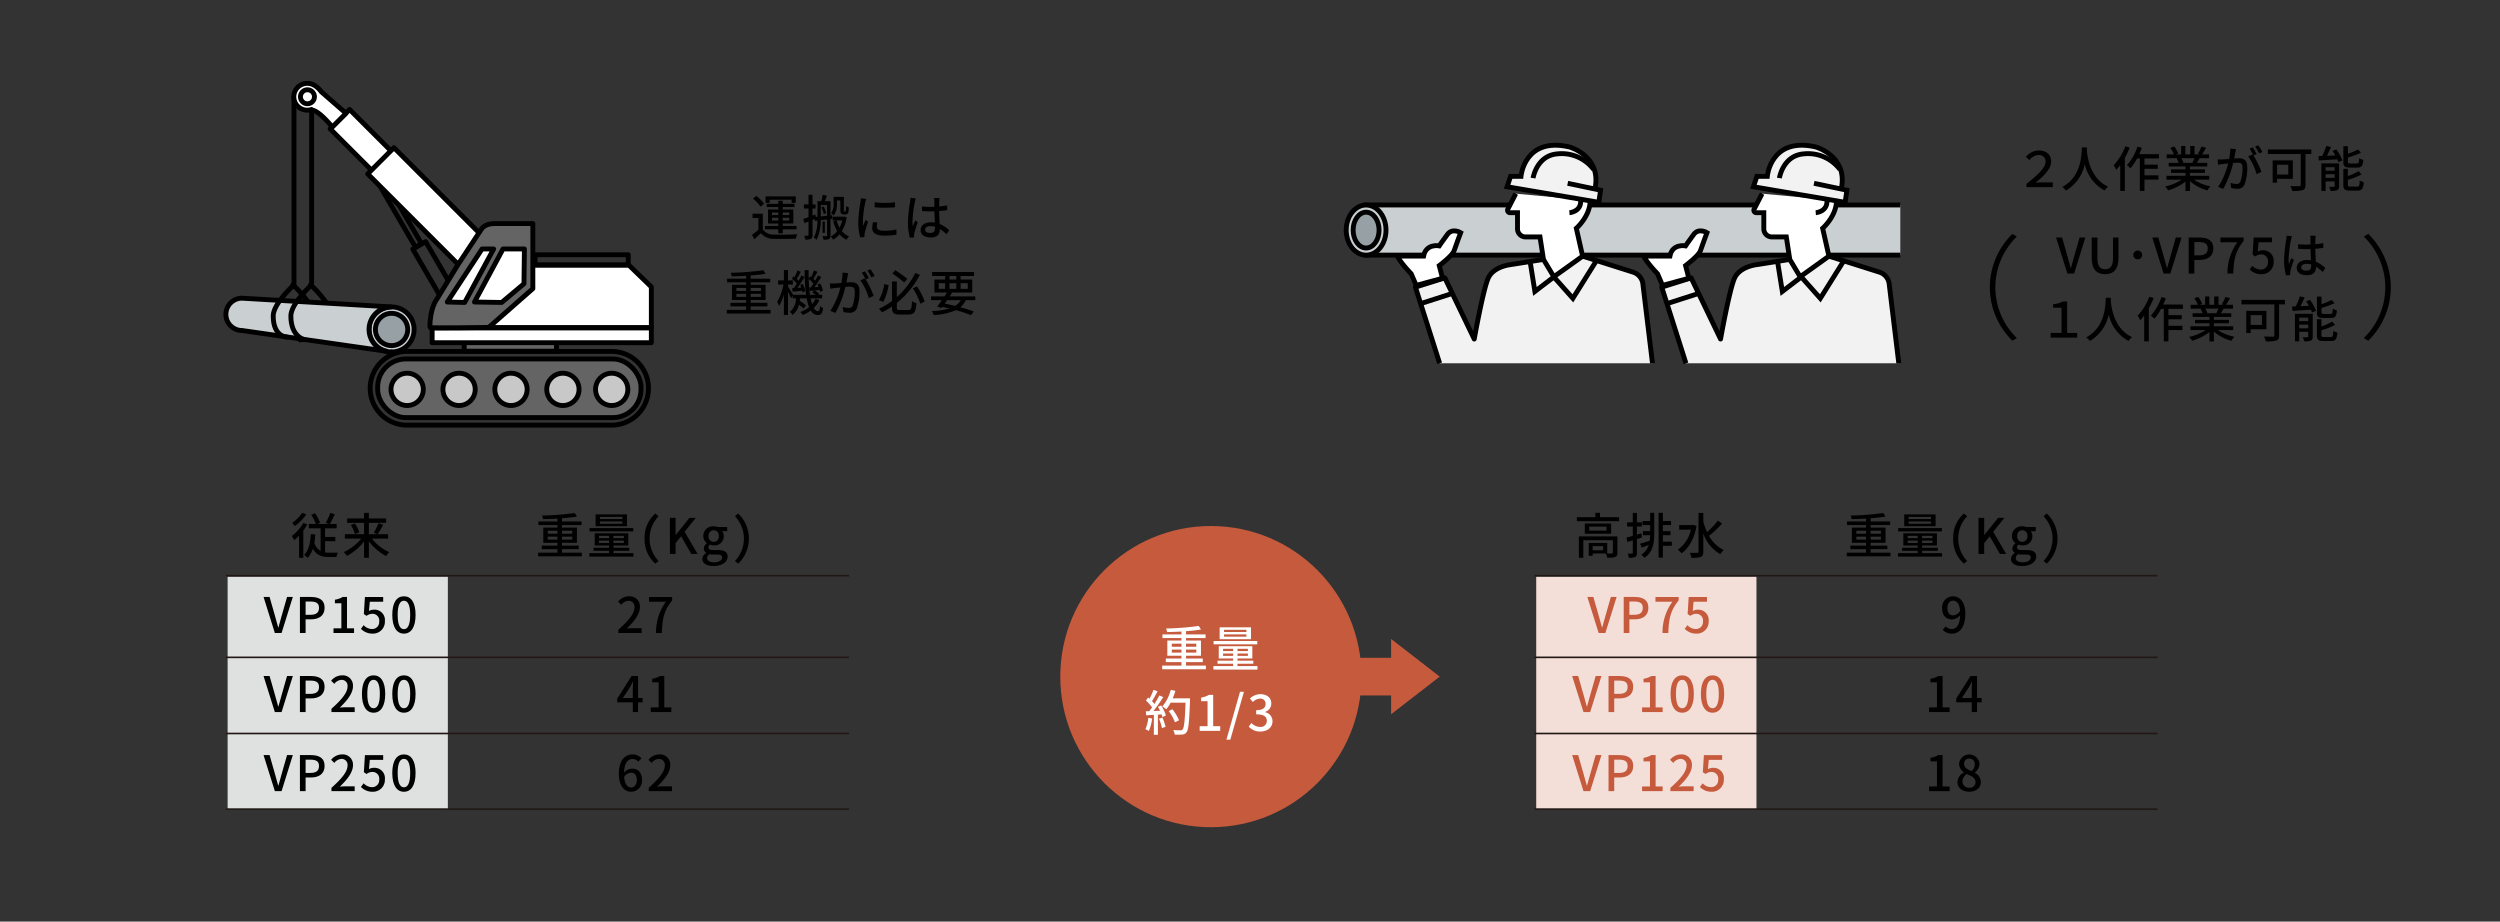 <?xml version="1.0" encoding="UTF-8"?> <svg xmlns="http://www.w3.org/2000/svg" id="レイヤー_2" data-name="レイヤー 2" width="664" height="244.781" viewBox="0 0 664 244.781"><rect x="0" y="0" width="664" height="244.781" fill="#333333" stroke="none"/><defs><style> .cls-1 { fill: #dfe0e0; } .cls-16, .cls-2, .cls-6 { fill: none; } .cls-2 { stroke: #211815; stroke-miterlimit: 10; stroke-width: 0.436px; } .cls-3 { fill: #f4ded8; } .cls-4 { fill: #c65a3d; } .cls-12, .cls-14, .cls-5 { fill: #fff; } .cls-10, .cls-11, .cls-12, .cls-13, .cls-14, .cls-15, .cls-16, .cls-6, .cls-7, .cls-8 { stroke: #000; stroke-width: 1.3px; } .cls-11, .cls-12, .cls-6, .cls-8 { stroke-linecap: round; } .cls-11, .cls-12, .cls-13, .cls-6, .cls-8 { stroke-linejoin: round; } .cls-7 { fill: #cacfd2; } .cls-10, .cls-14, .cls-15, .cls-16, .cls-7 { stroke-miterlimit: 8; } .cls-8 { fill: #c8c8c8; } .cls-11, .cls-9 { fill: #646464; } .cls-10 { fill: #96a0a5; } .cls-13, .cls-15 { fill: #f2f2f2; } </style></defs><g><path d="M202.6,60.934a3.461,3.461,0,0,0,3.029,1.366c1.469.064,4.486.026,6.137-.091a5.257,5.257,0,0,0-.391,1.182c-1.5.066-4.251.091-5.758.039a4.333,4.333,0,0,1-3.524-1.495c-.546.534-1.118,1.053-1.755,1.613l-.6-1.2a17.852,17.852,0,0,0,1.7-1.326V57.892h-1.561V56.774H202.6Zm-.624-6.032a9.239,9.239,0,0,0-2-2.171l.923-.676a9.674,9.674,0,0,1,2.055,2.081Zm4.732,6.006h-3.548V60h3.548v-.638h-2.716V55.643h2.716v-.65h-3.068v-.871h3.068v-.806h1.183v.806h3.121v.871H207.89v.65H210.7v3.718H207.89V60h3.667v.909H207.89v1.066h-1.183Zm-2.3-7.033H203.34V52.159h8.022v1.716h-1.119v-.819h-5.836Zm.624,3.25h1.676v-.7h-1.676Zm1.676,1.457v-.729h-1.676v.729Zm1.183-2.158v.7h1.729v-.7Zm1.729,1.429H207.89v.729h1.729Z"></path><path d="M220.578,58.166v4.367c0,.481-.09.78-.389.949a3.313,3.313,0,0,1-1.469.183,4.349,4.349,0,0,0-.273-.949,9.627,9.627,0,0,0,1.052.012c.144,0,.183-.051.183-.208V58.282c-.572.065-1.145.13-1.69.2A11.768,11.768,0,0,1,216.9,63.7a2.937,2.937,0,0,0-.754-.56,10.061,10.061,0,0,0,.962-4.562l-.7.077-.079-.481-.519.221v4c0,.546-.1.846-.43,1.04a3.269,3.269,0,0,1-1.481.2,4.018,4.018,0,0,0-.3-1.027c.429.014.832.014.975,0s.169-.039.169-.208V58.842c-.377.142-.742.286-1.08.416l-.325-1.092c.391-.131.871-.313,1.405-.508V55.384h-1.236V54.291h1.236V51.743h1.066v2.548h.806v1.093h-.806v1.872l.74-.286.144.636.428-.039V53.446h1.028a13.208,13.208,0,0,0,.338-1.729l1.144.26c-.182.481-.364,1.014-.547,1.469h1.5V57.2l.43-.039.013.949Zm-.9-.859V54.422h-1.677v3.054Zm-.923-2.5a10.239,10.239,0,0,1,.689,1.716l-.624.377a8.618,8.618,0,0,0-.664-1.781Zm.324,4.031v3.015h-.61V58.842Zm5.812-1.131a9.9,9.9,0,0,1-1.287,3.678,4.967,4.967,0,0,0,1.924,1.417,4.159,4.159,0,0,0-.7.872,5.572,5.572,0,0,1-1.846-1.43,6.338,6.338,0,0,1-1.716,1.417,3.558,3.558,0,0,0-.624-.846,5.119,5.119,0,0,0,1.716-1.442,9.649,9.649,0,0,1-1.053-2.614l.91-.22a8.142,8.142,0,0,0,.754,1.924,8.512,8.512,0,0,0,.754-1.924h-2.574v-1h2.938l.169-.026Zm-2.6-3.628a5.05,5.05,0,0,1-.832,3.146,3.585,3.585,0,0,0-.741-.585,3.991,3.991,0,0,0,.688-2.574V52.289h2.718v3.367c0,.247-.013.416.026.455a.1.1,0,0,0,.1.066h.194a.238.238,0,0,0,.144-.053.516.516,0,0,0,.091-.285,11,11,0,0,0,.039-1.132,1.986,1.986,0,0,0,.715.377,7.082,7.082,0,0,1-.117,1.313.773.773,0,0,1-.325.443.994.994,0,0,1-.494.116h-.455a.832.832,0,0,1-.624-.234c-.156-.169-.222-.364-.222-1.118V53.238H222.3Z"></path><path d="M230.081,52.809c-.09.247-.22.754-.273.988a30.482,30.482,0,0,0-.637,4.849A9.753,9.753,0,0,0,229.262,60c.195-.521.455-1.145.65-1.613l.676.52a25.932,25.932,0,0,0-.923,3,2.366,2.366,0,0,0-.065.585c0,.13.014.324.026.48l-1.17.078a16.114,16.114,0,0,1-.494-4.16,36.6,36.6,0,0,1,.559-5.134,9.359,9.359,0,0,0,.117-1.067Zm2.964,6.292a4.953,4.953,0,0,0-.156,1.145c0,.585.43,1.039,1.989,1.039a14.469,14.469,0,0,0,3.211-.338l.027,1.379a17.514,17.514,0,0,1-3.263.26c-2.185,0-3.2-.754-3.2-2a7.852,7.852,0,0,1,.22-1.586Zm4.667-5.369v1.326a32.384,32.384,0,0,1-5.394,0V53.745A24.056,24.056,0,0,0,237.712,53.732Z"></path><path d="M243.237,52.705a8.541,8.541,0,0,0-.26.988,32.13,32.13,0,0,0-.624,5.1,9.568,9.568,0,0,0,.091,1.352c.182-.533.455-1.157.65-1.625l.663.52c-.338.963-.78,2.275-.923,2.938a3.1,3.1,0,0,0-.065.585c.013.13.013.326.026.482l-1.144.078a15.321,15.321,0,0,1-.507-4.083,38.763,38.763,0,0,1,.572-5.4c.039-.325.091-.728.1-1.066Zm8.177,9.516a11.174,11.174,0,0,0-1.781-1.4v.039c0,1.2-.572,2.21-2.366,2.21-1.742,0-2.756-.727-2.756-1.963,0-1.182,1.027-2.067,2.743-2.067a6.626,6.626,0,0,1,1.04.078c-.039-.9-.091-2-.117-3-.364.013-.727.026-1.092.026-.741,0-1.443-.039-2.2-.078l-.013-1.221c.742.064,1.456.1,2.223.1.364,0,.715-.013,1.079-.026,0-.637-.013-1.183-.013-1.508a4.582,4.582,0,0,0-.078-.819h1.469c-.039.26-.064.533-.078.793-.013.325-.026.871-.039,1.457a20.673,20.673,0,0,0,2.133-.286v1.26c-.663.1-1.392.182-2.133.235.026,1.287.1,2.443.143,3.431a8.507,8.507,0,0,1,2.522,1.677Zm-3.068-2a4.54,4.54,0,0,0-1.2-.169c-.858,0-1.443.377-1.443.91,0,.6.572.9,1.391.9.949,0,1.248-.48,1.248-1.287Z"></path><path d="M204.654,82.3v.974h-11.61V82.3h5.122v-.923h-4.16v-.949h4.16v-.742H194.41V75.643h3.756V74.98H193.11v-.962h5.056v-.767c-1.3.078-2.626.117-3.835.143a3.731,3.731,0,0,0-.247-.949,70.491,70.491,0,0,0,8.659-.676l.611.95c-1.118.194-2.509.337-3.979.441v.858h5.188v.962h-5.188v.663h3.966v4.043h-3.966v.742h4.447v.949h-4.447V82.3Zm-9.062-5.019h2.574v-.806h-2.574Zm2.574,1.561v-.793h-2.574v.793Zm1.209-2.367v.806h2.731v-.806Zm2.731,1.574h-2.731v.793h2.731Z"></path><path d="M217.628,79.738a7.087,7.087,0,0,1-1.495,2.055c.325.558.7.857,1.118.857.351,0,.481-.286.546-1.378a2.778,2.778,0,0,0,.806.533c-.182,1.456-.52,1.873-1.43,1.873a2.177,2.177,0,0,1-1.833-1.209,9.567,9.567,0,0,1-2.119,1.182,4.992,4.992,0,0,0-.65-.779,7.93,7.93,0,0,0,2.327-1.3,11.76,11.76,0,0,1-.65-2.313H212.48c-.026.22-.052.428-.078.636a12.32,12.32,0,0,1,1.664,1.222l-.637.832a11.9,11.9,0,0,0-1.235-1.014,4.553,4.553,0,0,1-1.7,2.7,2.789,2.789,0,0,0-.715-.793,4.554,4.554,0,0,0,1.625-3.587h-.871v-.651l-.442.624c-.156-.4-.481-1.1-.793-1.716v6.136H208.2V78.178a12.933,12.933,0,0,1-1.248,3.069,6.7,6.7,0,0,0-.558-1.015,15.248,15.248,0,0,0,1.7-4.654h-1.43V74.473H208.2V71.73H209.3v2.743h1.287v1.105H209.3v.559c.325.468,1.079,1.7,1.339,2.159h3.458a49.5,49.5,0,0,1-.39-6.553h1.066c-.013.754,0,1.5.014,2.21l.416-.572c.09.065.169.13.259.195a13.773,13.773,0,0,0,.728-1.742l.936.351c-.364.637-.753,1.366-1.066,1.885a4.945,4.945,0,0,1,.455.482c.286-.5.546-.976.741-1.392l.859.4c-.534.884-1.2,1.924-1.8,2.73l1.1-.077a6.843,6.843,0,0,0-.286-.638l.7-.286a6.776,6.776,0,0,1,.741,1.9l-.741.338a4.978,4.978,0,0,0-.13-.519c-.455.051-.9.09-1.313.142a6.163,6.163,0,0,1,1.209.884l-.273.261h1.04v.962H215.3a11.873,11.873,0,0,0,.4,1.534,6.251,6.251,0,0,0,.911-1.431Zm-6.812-3.211c.273-.35.546-.766.832-1.209a8.993,8.993,0,0,0-1.339-1.274l.481-.663c.091.065.169.13.26.209a18.769,18.769,0,0,0,.728-1.756l.923.364c-.351.637-.728,1.365-1.053,1.885.169.156.325.325.455.469.286-.5.546-.976.741-1.392l.858.4c-.559.936-1.261,2.041-1.9,2.9l1-.066c-.078-.247-.182-.494-.272-.715l.7-.247a6.787,6.787,0,0,1,.663,1.9l-.754.311a3.15,3.15,0,0,0-.091-.428c-.9.1-1.742.194-2.509.259l-.169-.923Zm4.511-.169c.234-.3.481-.663.728-1.04a9.448,9.448,0,0,0-1.261-1.222,35.021,35.021,0,0,0,.338,4.2H216.6a6.7,6.7,0,0,0-.871-.638l.547-.507-1.171.13-.182-.9Z"></path><path d="M225.3,72.549c-.064.273-.142.6-.194.884-.066.39-.183,1.014-.3,1.6.521-.039.988-.064,1.287-.064,1.236,0,2.185.519,2.185,2.313a12.659,12.659,0,0,1-.729,4.667,1.94,1.94,0,0,1-1.989,1.118,7.229,7.229,0,0,1-1.533-.194l-.222-1.353a6.938,6.938,0,0,0,1.586.274,1.019,1.019,0,0,0,1.054-.612,10.354,10.354,0,0,0,.571-3.756c0-1.106-.493-1.288-1.312-1.288-.26,0-.69.026-1.17.065a26.245,26.245,0,0,1-2.653,6.9l-1.339-.533a19.843,19.843,0,0,0,2.665-6.227c-.585.065-1.105.118-1.4.157-.338.038-.91.116-1.273.181l-.131-1.4c.442.026.806.013,1.248,0,.416-.013,1.1-.064,1.82-.13a15.309,15.309,0,0,0,.313-2.756Zm4.628,1.677a24.2,24.2,0,0,1,2.119,4.356l-1.287.61a14.96,14.96,0,0,0-2.249-4.732l1.209-.532c.066.09.131.181.208.285a13.932,13.932,0,0,0-1.04-1.794l.846-.351a19.044,19.044,0,0,1,1.053,1.794Zm1.509-.559a12.03,12.03,0,0,0-1.066-1.794l.844-.351a18.58,18.58,0,0,1,1.079,1.781Z"></path><path d="M236.009,75.734a14.6,14.6,0,0,1-1.4,4.434l-1.183-.455a11.892,11.892,0,0,0,1.43-4.265Zm5.278,6.605c.715,0,.832-.4.937-2.354a4.007,4.007,0,0,0,1.183.521c-.182,2.313-.546,3.029-2.029,3.029h-2.469c-1.547,0-1.99-.416-1.99-1.95V81.4a19.408,19.408,0,0,1-2.677,1.561,5.625,5.625,0,0,0-.793-.95,18.485,18.485,0,0,0,3.47-2.067V74.76h1.275v4.146a20.793,20.793,0,0,0,4.914-6.422l1.221.507a23.873,23.873,0,0,1-6.135,7.476V81.6c0,.624.13.742.844.742Zm-1.118-7.307c-.741-.649-2.119-1.689-3.159-2.418l.793-.858c1.066.7,2.432,1.7,3.173,2.288Zm3.38,1.04a17.668,17.668,0,0,1,2.042,4l-1.171.586a16.581,16.581,0,0,0-1.963-4.083Z"></path><path d="M256.524,79.713a5.582,5.582,0,0,1-1.443,1.9c1.365.364,2.6.754,3.536,1.106l-.715.988a35.928,35.928,0,0,0-4.017-1.326,16.3,16.3,0,0,1-5.929,1.287,3.068,3.068,0,0,0-.455-1.054,18.6,18.6,0,0,0,4.655-.676c-.612-.156-1.235-.286-1.872-.428l-.208.286-1.158-.377c.365-.469.807-1.067,1.248-1.7h-2.873v-.989h3.55c.233-.351.468-.7.663-1.027h-3.315V74.239h2.834V73.3h-3.458V72.237h11.141V73.3h-3.575v.936h3.094V77.7h-5.565l.2.053q-.294.467-.624.974h6.8v.989Zm-7.2-2.991h1.7V75.215h-1.7Zm2.249,2.991c-.221.311-.443.624-.65.923.923.181,1.859.389,2.756.611a4.45,4.45,0,0,0,1.5-1.534Zm.611-5.474h1.807V73.3h-1.807Zm1.807,2.483V75.215h-1.807v1.507Zm1.144-1.507v1.507h1.9V75.215Z"></path></g><g><rect class="cls-1" x="60.455" y="153.162" width="58.493" height="61.742"></rect><g><path d="M81.616,139.283a15.155,15.155,0,0,1-1.054,1.625v7.268H79.431V142.26a10.968,10.968,0,0,1-1.274,1.209,9.2,9.2,0,0,0-.663-1.1,11.377,11.377,0,0,0,3.055-3.458Zm-.261-2.652a13.423,13.423,0,0,1-3.081,3.107,6.891,6.891,0,0,0-.65-.871,10.221,10.221,0,0,0,2.639-2.652Zm4.979,10.089a7.642,7.642,0,0,0,1.106.077c.324,0,1.872,0,2.288-.013a4.9,4.9,0,0,0-.364,1.157H87.348c-1.858,0-3.289-.468-4.251-2.2a6.483,6.483,0,0,1-1.391,2.457,6.529,6.529,0,0,0-.936-.832c1.235-1.183,1.639-3.146,1.781-5.512l1.209.091a20.7,20.7,0,0,1-.272,2.21,3.7,3.7,0,0,0,1.664,2.171v-6.006H82.018v-1.157h1.9a19.788,19.788,0,0,0-1.248-2.444l1-.416a16.338,16.338,0,0,1,1.366,2.509l-.729.351H87.4l-.871-.325a16.059,16.059,0,0,0,1.221-2.626l1.17.4a25.5,25.5,0,0,1-1.312,2.548h1.806v1.157H86.334v2.3h2.731v1.131H86.334Z"></path><path d="M98.763,143.053a12.546,12.546,0,0,0,4.615,3.6,5.929,5.929,0,0,0-.845,1.027,13.979,13.979,0,0,1-4.563-3.913v4.381H96.7v-4.355a13.839,13.839,0,0,1-4.55,3.848,5.774,5.774,0,0,0-.859-1.014,12.579,12.579,0,0,0,4.655-3.575H91.6v-1.17h5.1v-3.016H92.21V137.71H96.7v-1.5H97.97v1.5h4.589v1.157H97.97v3.016h5.108v1.17Zm-4.512-4.03a9.262,9.262,0,0,1,1.17,2.366l-1.143.455a9.533,9.533,0,0,0-1.092-2.418Zm5.032,2.483a16.116,16.116,0,0,0,1.221-2.522l1.262.377a23.246,23.246,0,0,1-1.443,2.5Z"></path><path d="M70,158.554h1.6l1.417,4.953c.325,1.092.533,2.028.871,3.133h.064c.326-1.1.56-2.041.872-3.133l1.417-4.953h1.534l-2.99,9.568H73Z"></path><path d="M79.659,158.554h2.9c2.132,0,3.653.728,3.653,2.886,0,2.093-1.521,3.055-3.6,3.055H81.167v3.627H79.659Zm2.808,4.732c1.534,0,2.262-.585,2.262-1.846s-.793-1.677-2.314-1.677H81.167v3.523Z"></path><path d="M88.576,166.887h2.093v-6.656H88.953v-.949a5.883,5.883,0,0,0,2.081-.728h1.13v8.333h1.872v1.235h-5.46Z"></path><path d="M95.868,167.017l.716-.975a3.062,3.062,0,0,0,2.236,1.027,1.869,1.869,0,0,0,1.9-2.041,1.774,1.774,0,0,0-1.82-2,2.517,2.517,0,0,0-1.534.546l-.728-.481.286-4.537h4.849v1.261H98.222L98,162.272a2.7,2.7,0,0,1,1.313-.338,2.752,2.752,0,0,1,2.912,3.042A3.157,3.157,0,0,1,99,168.291,4.238,4.238,0,0,1,95.868,167.017Z"></path><path d="M104.19,163.3c0-3.315,1.209-4.927,3.094-4.927s3.093,1.625,3.093,4.927c0,3.328-1.221,4.992-3.093,4.992S104.19,166.627,104.19,163.3Zm4.758,0c0-2.743-.69-3.744-1.664-3.744s-1.665,1-1.665,3.744c0,2.769.69,3.809,1.665,3.809S108.948,166.068,108.948,163.3Z"></path><path d="M70,179.554h1.6l1.417,4.953c.325,1.092.533,2.028.871,3.133h.064c.326-1.1.56-2.041.872-3.133l1.417-4.953h1.534l-2.99,9.568H73Z"></path><path d="M79.659,179.554h2.9c2.132,0,3.653.728,3.653,2.886,0,2.093-1.521,3.055-3.6,3.055H81.167v3.627H79.659Zm2.808,4.732c1.534,0,2.262-.585,2.262-1.846s-.793-1.677-2.314-1.677H81.167v3.523Z"></path><path d="M88.031,188.251c2.821-2.5,4.277-4.355,4.277-5.928a1.561,1.561,0,0,0-1.626-1.755,2.6,2.6,0,0,0-1.885,1.066l-.845-.832a3.758,3.758,0,0,1,2.913-1.43,2.705,2.705,0,0,1,2.885,2.873c0,1.846-1.468,3.757-3.5,5.694.494-.052,1.092-.091,1.561-.091h2.391v1.274H88.031Z"></path><path d="M96.129,184.3c0-3.315,1.209-4.927,3.094-4.927s3.094,1.625,3.094,4.927c0,3.328-1.222,4.992-3.094,4.992S96.129,187.627,96.129,184.3Zm4.758,0c0-2.743-.689-3.744-1.664-3.744s-1.664,1-1.664,3.744c0,2.769.689,3.809,1.664,3.809S100.887,187.068,100.887,184.3Z"></path><path d="M104.19,184.3c0-3.315,1.209-4.927,3.094-4.927s3.093,1.625,3.093,4.927c0,3.328-1.221,4.992-3.093,4.992S104.19,187.627,104.19,184.3Zm4.758,0c0-2.743-.69-3.744-1.664-3.744s-1.665,1-1.665,3.744c0,2.769.69,3.809,1.665,3.809S108.948,187.068,108.948,184.3Z"></path><path d="M70,200.554h1.6l1.417,4.953c.325,1.092.533,2.028.871,3.133h.064c.326-1.1.56-2.041.872-3.133l1.417-4.953h1.534l-2.99,9.568H73Z"></path><path d="M79.659,200.554h2.9c2.132,0,3.653.728,3.653,2.886,0,2.093-1.521,3.055-3.6,3.055H81.167v3.627H79.659Zm2.808,4.732c1.534,0,2.262-.585,2.262-1.846s-.793-1.677-2.314-1.677H81.167v3.523Z"></path><path d="M88.031,209.251c2.821-2.5,4.277-4.355,4.277-5.928a1.561,1.561,0,0,0-1.626-1.755,2.6,2.6,0,0,0-1.885,1.066l-.845-.832a3.758,3.758,0,0,1,2.913-1.43,2.705,2.705,0,0,1,2.885,2.873c0,1.846-1.468,3.757-3.5,5.694.494-.052,1.092-.091,1.561-.091h2.391v1.274H88.031Z"></path><path d="M95.868,209.017l.716-.975a3.062,3.062,0,0,0,2.236,1.027,1.869,1.869,0,0,0,1.9-2.041,1.774,1.774,0,0,0-1.82-2,2.517,2.517,0,0,0-1.534.546l-.728-.481.286-4.537h4.849v1.261H98.222L98,204.272a2.7,2.7,0,0,1,1.313-.338,2.752,2.752,0,0,1,2.912,3.042A3.157,3.157,0,0,1,99,210.291,4.238,4.238,0,0,1,95.868,209.017Z"></path><path d="M104.19,205.3c0-3.315,1.209-4.927,3.094-4.927s3.093,1.625,3.093,4.927c0,3.328-1.221,4.992-3.093,4.992S104.19,208.627,104.19,205.3Zm4.758,0c0-2.743-.69-3.744-1.664-3.744s-1.665,1-1.665,3.744c0,2.769.69,3.809,1.665,3.809S108.948,208.068,108.948,205.3Z"></path></g><g><path d="M154.54,146.784v.976H142.931v-.976h5.122v-.923h-4.16v-.949h4.16v-.741H144.3v-4.043h3.757v-.663H143V138.5h5.057v-.767c-1.3.078-2.626.117-3.835.143a3.773,3.773,0,0,0-.247-.949,70.489,70.489,0,0,0,8.658-.676l.612.949c-1.119.195-2.509.338-3.979.442v.858h5.188v.962h-5.188v.663h3.966v4.043h-3.966v.741h4.446v.949h-4.446v.923Zm-9.061-5.018h2.574v-.806h-2.574Zm2.574,1.56v-.793h-2.574v.793Zm1.209-2.366v.806h2.731v-.806Zm2.731,1.573h-2.731v.793h2.731Z"></path><path d="M168.243,146.914v.923H156.53v-.923h5.239v-.624h-4.134v-.819h4.134v-.585h-3.81v-3.25h8.919v3.25h-3.939v.585h4.2v.819h-4.2v.624Zm-.052-5.772h-11.61v-.884h11.61Zm-1.664-1.378h-8.333v-3.146h8.333Zm-7.423,3.159h2.665v-.6H159.1Zm2.665,1.274v-.611H159.1v.611Zm3.536-6.916h-5.941v.585h5.941Zm0,1.222h-5.941v.6h5.941Zm.39,3.822h-2.756v.6H165.7Zm0,1.261h-2.756v.611H165.7Z"></path><path d="M171.206,143.04a8.486,8.486,0,0,1,2.847-6.656l.858.728a8.608,8.608,0,0,0,0,11.882l-.858.715A8.495,8.495,0,0,1,171.206,143.04Z"></path><path d="M177.927,137.554h1.509v4.524h.039l3.64-4.524h1.676l-2.964,3.692,3.458,5.876h-1.676l-2.7-4.68-1.469,1.794v2.886h-1.509Z"></path><path d="M186.546,148.449a1.889,1.889,0,0,1,1.04-1.561v-.064a1.317,1.317,0,0,1-.65-1.184,1.764,1.764,0,0,1,.793-1.326v-.052a2.447,2.447,0,0,1-.936-1.9,2.579,2.579,0,0,1,2.769-2.574,2.982,2.982,0,0,1,1.04.182h2.535v1.118h-1.365a1.933,1.933,0,0,1,.469,1.313,2.444,2.444,0,0,1-2.679,2.457,2.485,2.485,0,0,1-1-.221.945.945,0,0,0-.39.754c0,.429.286.7,1.2.7h1.312c1.69,0,2.574.521,2.574,1.742,0,1.379-1.456,2.5-3.744,2.5C187.794,150.333,186.546,149.7,186.546,148.449Zm5.265-.377c0-.6-.468-.781-1.339-.781h-1.079a4.545,4.545,0,0,1-.962-.1,1.287,1.287,0,0,0-.611,1.04c0,.7.728,1.118,1.911,1.118C190.979,149.345,191.811,148.734,191.811,148.072Zm-.9-5.708a1.361,1.361,0,1,0-2.7,0,1.363,1.363,0,1,0,2.7,0Z"></path><path d="M195.2,148.994a8.608,8.608,0,0,0,0-11.882l.858-.728a9.217,9.217,0,0,1,0,13.325Z"></path><path d="M164.244,167.251c2.822-2.5,4.278-4.355,4.278-5.928a1.56,1.56,0,0,0-1.625-1.755,2.6,2.6,0,0,0-1.886,1.066l-.845-.832a3.756,3.756,0,0,1,2.912-1.43,2.706,2.706,0,0,1,2.886,2.873c0,1.846-1.469,3.757-3.5,5.694.494-.052,1.092-.091,1.561-.091h2.391v1.274h-6.175Z"></path><path d="M176.867,159.815h-4.5v-1.261h6.163v.91c-2.249,2.808-2.6,4.914-2.756,8.658h-1.534A13.816,13.816,0,0,1,176.867,159.815Z"></path><path d="M170.693,186.548H169.47v2.574h-1.4v-2.574h-4.135v-1l3.81-5.993h1.728v5.837h1.223Zm-2.626-1.157v-2.509c0-.52.051-1.326.078-1.846h-.053c-.233.481-.494.975-.766,1.469l-1.886,2.886Z"></path><path d="M172.85,187.887h2.093v-6.656h-1.716v-.949a5.885,5.885,0,0,0,2.08-.728h1.131v8.333h1.872v1.235h-5.46Z"></path><path d="M169.548,202.309a2.052,2.052,0,0,0-1.5-.715c-1.222,0-2.235.923-2.3,3.653a2.877,2.877,0,0,1,2.08-1.105c1.613,0,2.692.988,2.692,3.016a2.917,2.917,0,0,1-2.861,3.133c-1.82,0-3.3-1.521-3.3-4.771,0-3.679,1.728-5.148,3.613-5.148a3.215,3.215,0,0,1,2.393,1.027Zm-.416,4.849c0-1.235-.546-1.924-1.573-1.924a2.224,2.224,0,0,0-1.78,1.118c.155,1.9.844,2.795,1.872,2.795C168.483,209.147,169.132,208.393,169.132,207.158Z"></path><path d="M172.3,209.251c2.821-2.5,4.277-4.355,4.277-5.928a1.56,1.56,0,0,0-1.626-1.755,2.591,2.591,0,0,0-1.884,1.066l-.845-.832a3.755,3.755,0,0,1,2.912-1.43,2.706,2.706,0,0,1,2.886,2.873c0,1.846-1.469,3.757-3.5,5.694.494-.052,1.091-.091,1.56-.091h2.392v1.274H172.3Z"></path></g><line class="cls-2" x1="60" y1="152.904" x2="225.5" y2="152.904"></line><line class="cls-2" x1="60" y1="174.594" x2="225.5" y2="174.594"></line><line class="cls-2" x1="60" y1="194.817" x2="225.5" y2="194.817"></line><line class="cls-2" x1="60" y1="214.904" x2="225.5" y2="214.904"></line></g><g><rect class="cls-3" x="408.022" y="153.162" width="58.493" height="61.742"></rect><g><path d="M430.027,137.372v1.053h-11.22v-1.053h4.928V136.2h1.234v1.17Zm-.443,9.412c0,.611-.13.949-.571,1.144a6.483,6.483,0,0,1-2.145.195,4.362,4.362,0,0,0-.377-1.118H423.02v.624h-1.054V144.2h4.914v2.808a10.748,10.748,0,0,0,1.223-.013c.208,0,.272-.052.272-.221v-3.289h-7.839v4.667h-1.183v-5.681h10.231Zm-1.664-7.735v2.717h-6.994v-2.717Zm-1.221.832h-4.6v1.053h4.6Zm-.9,5.174H423.02v1.1H425.8Z"></path><path d="M436.111,142.754c-.443.143-.9.286-1.339.429v3.627c0,.6-.117.923-.468,1.118a3.881,3.881,0,0,1-1.69.221,3.866,3.866,0,0,0-.326-1.117c.521.012,1,.012,1.145,0,.169,0,.233-.04.233-.222v-3.289c-.506.156-.987.3-1.417.442l-.272-1.17c.468-.117,1.053-.286,1.689-.468v-2.47h-1.507v-1.118h1.507v-2.509h1.106v2.509h1.3v1.118h-1.3V142l1.182-.351Zm2.171-6.552h1.079v5.447c0,2.574-.286,4.914-2.587,6.5a5.573,5.573,0,0,0-.859-.805,4.845,4.845,0,0,0,1.99-2.588c-.637.247-1.274.481-1.846.689l-.468-1.04c.689-.182,1.611-.468,2.573-.78a13.429,13.429,0,0,0,.118-1.482h-1.924v-1.079h1.924v-1.6h-2.028v-1.092h2.028Zm5.759,8.762h-2.379v3.159h-1.144V136.2h1.144v2.171h2.158v1.092h-2.158v1.6h2.015v1.079h-2.015v1.716h2.379Z"></path><path d="M450.605,139.7c-.624,3.458-2.119,5.941-3.991,7.254a4.886,4.886,0,0,0-.988-.949,8.711,8.711,0,0,0,3.484-5.33h-3.12v-1.222h3.562l.234-.052Zm6.786-.637a29.864,29.864,0,0,1-3.471,3.263,8.7,8.7,0,0,0,3.913,3.744,5.3,5.3,0,0,0-.935,1.118,10.231,10.231,0,0,1-4.5-5.473v4.8c0,.793-.195,1.17-.662,1.391a7.172,7.172,0,0,1-2.471.247,5.68,5.68,0,0,0-.468-1.339c.884.039,1.716.039,1.963.026s.364-.091.364-.325V136.228H452.4v2.314a17.805,17.805,0,0,0,1,2.795,22.624,22.624,0,0,0,2.873-3.068Z"></path><path class="cls-4" d="M421.6,158.554h1.6l1.417,4.953c.325,1.092.533,2.028.871,3.133h.064c.325-1.1.56-2.041.871-3.133l1.417-4.953h1.534l-2.99,9.568H424.6Z"></path><path class="cls-4" d="M431.255,158.554h2.9c2.131,0,3.653.728,3.653,2.886,0,2.093-1.522,3.055-3.6,3.055h-1.442v3.627h-1.509Zm2.809,4.732c1.534,0,2.262-.585,2.262-1.846s-.793-1.677-2.314-1.677h-1.248v3.523Z"></path><path class="cls-4" d="M444.19,159.815h-4.5v-1.261h6.162v.91c-2.249,2.808-2.6,4.914-2.756,8.658h-1.534A13.816,13.816,0,0,1,444.19,159.815Z"></path><path class="cls-4" d="M447.465,167.017l.716-.975a3.059,3.059,0,0,0,2.235,1.027,1.87,1.87,0,0,0,1.9-2.041,1.775,1.775,0,0,0-1.821-2,2.522,2.522,0,0,0-1.534.546l-.727-.481.286-4.537h4.849v1.261h-3.549l-.221,2.457a2.693,2.693,0,0,1,1.312-.338,2.752,2.752,0,0,1,2.913,3.042,3.157,3.157,0,0,1-3.224,3.315A4.237,4.237,0,0,1,447.465,167.017Z"></path><path class="cls-4" d="M417.566,179.554h1.6l1.417,4.953c.326,1.092.534,2.028.871,3.133h.065c.325-1.1.559-2.041.871-3.133l1.417-4.953h1.534l-2.99,9.568h-1.78Z"></path><path class="cls-4" d="M427.225,179.554h2.9c2.132,0,3.654.728,3.654,2.886,0,2.093-1.522,3.055-3.6,3.055h-1.442v3.627h-1.509Zm2.809,4.732c1.534,0,2.261-.585,2.261-1.846s-.793-1.677-2.313-1.677h-1.248v3.523Z"></path><path class="cls-4" d="M436.143,187.887h2.093v-6.656H436.52v-.949a5.885,5.885,0,0,0,2.08-.728h1.131v8.333H441.6v1.235h-5.46Z"></path><path class="cls-4" d="M443.7,184.3c0-3.315,1.209-4.927,3.093-4.927s3.094,1.625,3.094,4.927c0,3.328-1.222,4.992-3.094,4.992S443.7,187.627,443.7,184.3Zm4.757,0c0-2.743-.689-3.744-1.664-3.744s-1.664,1-1.664,3.744c0,2.769.69,3.809,1.664,3.809S448.453,187.068,448.453,184.3Z"></path><path class="cls-4" d="M451.756,184.3c0-3.315,1.209-4.927,3.094-4.927s3.094,1.625,3.094,4.927c0,3.328-1.222,4.992-3.094,4.992S451.756,187.627,451.756,184.3Zm4.758,0c0-2.743-.689-3.744-1.664-3.744s-1.664,1-1.664,3.744c0,2.769.689,3.809,1.664,3.809S456.514,187.068,456.514,184.3Z"></path><path class="cls-4" d="M417.566,200.554h1.6l1.417,4.953c.326,1.092.534,2.028.871,3.133h.065c.325-1.1.559-2.041.871-3.133l1.417-4.953h1.534l-2.99,9.569h-1.78Z"></path><path class="cls-4" d="M427.225,200.554h2.9c2.132,0,3.654.728,3.654,2.886,0,2.093-1.522,3.055-3.6,3.055h-1.442v3.628h-1.509Zm2.809,4.732c1.534,0,2.261-.585,2.261-1.846s-.793-1.677-2.313-1.677h-1.248v3.523Z"></path><path class="cls-4" d="M436.143,208.887h2.093v-6.656H436.52v-.949a5.885,5.885,0,0,0,2.08-.728h1.131v8.333H441.6v1.236h-5.46Z"></path><path class="cls-4" d="M443.657,209.252c2.821-2.5,4.277-4.356,4.277-5.929a1.56,1.56,0,0,0-1.625-1.755,2.6,2.6,0,0,0-1.886,1.066l-.845-.832a3.758,3.758,0,0,1,2.913-1.43,2.705,2.705,0,0,1,2.885,2.873c0,1.846-1.468,3.757-3.5,5.694.494-.052,1.092-.091,1.561-.091h2.391v1.275h-6.174Z"></path><path class="cls-4" d="M451.5,209.017l.716-.974a3.065,3.065,0,0,0,2.236,1.026,1.869,1.869,0,0,0,1.9-2.041,1.774,1.774,0,0,0-1.82-2,2.517,2.517,0,0,0-1.534.546l-.728-.481.286-4.537H457.4v1.261h-3.549l-.221,2.457a2.7,2.7,0,0,1,1.313-.338,2.752,2.752,0,0,1,2.912,3.042,3.157,3.157,0,0,1-3.224,3.315A4.238,4.238,0,0,1,451.5,209.017Z"></path></g><g><path d="M502.108,146.784v.976H490.5v-.976h5.122v-.923h-4.16v-.949h4.16v-.741h-3.756v-4.043h3.756v-.663h-5.056V138.5h5.056v-.767c-1.3.078-2.626.117-3.835.143a3.731,3.731,0,0,0-.247-.949,70.491,70.491,0,0,0,8.659-.676l.611.949c-1.118.195-2.509.338-3.979.442v.858h5.188v.962h-5.188v.663H500.8v4.043h-3.966v.741h4.447v.949h-4.447v.923Zm-9.062-5.018h2.574v-.806h-2.574Zm2.574,1.56v-.793h-2.574v.793Zm1.209-2.366v.806h2.731v-.806Zm2.731,1.573h-2.731v.793h2.731Z"></path><path d="M515.81,146.914v.923H504.1v-.923h5.239v-.624H505.2v-.819h4.134v-.585h-3.809v-3.25h8.919v3.25h-3.94v.585h4.2v.819h-4.2v.624Zm-.052-5.772H504.149v-.884h11.609Zm-1.664-1.378h-8.333v-3.146h8.333Zm-7.423,3.159h2.665v-.6h-2.665Zm2.665,1.274v-.611h-2.665v.611Zm3.536-6.916h-5.941v.585h5.941Zm0,1.222h-5.941v.6h5.941Zm.39,3.822h-2.756v.6h2.756Zm0,1.261h-2.756v.611h2.756Z"></path><path d="M518.774,143.04a8.485,8.485,0,0,1,2.846-6.656l.859.728a8.6,8.6,0,0,0,0,11.882l-.859.715A8.494,8.494,0,0,1,518.774,143.04Z"></path><path d="M525.494,137.554H527v4.524h.039l3.64-4.524h1.677l-2.964,3.692,3.458,5.876h-1.677l-2.7-4.68L527,144.236v2.886h-1.509Z"></path><path d="M534.114,148.449a1.889,1.889,0,0,1,1.04-1.561v-.064a1.316,1.316,0,0,1-.651-1.184,1.767,1.767,0,0,1,.793-1.326v-.052a2.449,2.449,0,0,1-.935-1.9,2.578,2.578,0,0,1,2.768-2.574,2.973,2.973,0,0,1,1.04.182H540.7v1.118h-1.365a1.928,1.928,0,0,1,.469,1.313,2.444,2.444,0,0,1-2.679,2.457,2.489,2.489,0,0,1-1-.221.947.947,0,0,0-.389.754c0,.429.286.7,1.2.7h1.312c1.691,0,2.575.521,2.575,1.742,0,1.379-1.456,2.5-3.745,2.5C535.362,150.333,534.114,149.7,534.114,148.449Zm5.264-.377c0-.6-.468-.781-1.339-.781H536.96a4.545,4.545,0,0,1-.962-.1,1.29,1.29,0,0,0-.611,1.04c0,.7.729,1.118,1.911,1.118C538.546,149.345,539.378,148.734,539.378,148.072Zm-.9-5.708a1.361,1.361,0,1,0-2.7,0,1.363,1.363,0,1,0,2.7,0Z"></path><path d="M542.772,148.994a8.608,8.608,0,0,0,0-11.882l.857-.728a9.217,9.217,0,0,1,0,13.325Z"></path><path d="M516.791,166.354a2.133,2.133,0,0,0,1.573.715c1.157,0,2.158-.936,2.249-3.666a2.877,2.877,0,0,1-2.106,1.118c-1.6,0-2.679-1-2.679-3a2.926,2.926,0,0,1,2.848-3.146c1.833,0,3.316,1.482,3.316,4.641,0,3.77-1.717,5.278-3.563,5.278a3.284,3.284,0,0,1-2.444-1.014Zm3.8-4.082c-.143-1.885-.858-2.743-1.9-2.743-.819,0-1.469.741-1.469,1.989,0,1.222.546,1.924,1.547,1.924A2.3,2.3,0,0,0,520.587,162.272Z"></path><path d="M512.358,187.887h2.093v-6.656h-1.716v-.949a5.877,5.877,0,0,0,2.08-.728h1.131v8.333h1.872v1.235h-5.46Z"></path><path d="M526.32,186.548H525.1v2.574h-1.4v-2.574h-4.135v-1l3.809-5.993H525.1v5.837h1.223Zm-2.626-1.157v-2.509c0-.52.051-1.326.077-1.846h-.052c-.233.481-.494.975-.767,1.469l-1.884,2.886Z"></path><path d="M512.358,208.887h2.093v-6.656h-1.716v-.949a5.877,5.877,0,0,0,2.08-.728h1.131v8.333h1.872v1.236h-5.46Z"></path><path d="M519.9,207.744a2.93,2.93,0,0,1,1.717-2.575V205.1a2.7,2.7,0,0,1-1.288-2.236,2.726,2.726,0,0,1,5.434.065,2.973,2.973,0,0,1-1.261,2.249v.065a2.81,2.81,0,0,1,1.613,2.535c0,1.417-1.248,2.509-3.095,2.509C521.223,210.291,519.9,209.225,519.9,207.744Zm4.8,0c0-1.171-1.054-1.613-2.354-2.146a2.441,2.441,0,0,0-1.118,2,1.676,1.676,0,0,0,1.82,1.613A1.482,1.482,0,0,0,524.7,207.744Zm-.2-4.72a1.42,1.42,0,0,0-1.468-1.547,1.31,1.31,0,0,0-1.366,1.391c0,1.04.911,1.521,1.976,1.937A2.422,2.422,0,0,0,524.5,203.024Z"></path></g><line class="cls-2" x1="407.567" y1="152.904" x2="573.067" y2="152.904"></line><line class="cls-2" x1="407.567" y1="174.594" x2="573.067" y2="174.594"></line><line class="cls-2" x1="407.567" y1="194.817" x2="573.067" y2="194.817"></line><line class="cls-2" x1="407.567" y1="214.904" x2="573.067" y2="214.904"></line></g><g><g><path d="M538.228,48.835c2.9-2.288,5.083-4.277,5.083-5.888a1.718,1.718,0,0,0-1.859-1.769A3.287,3.287,0,0,0,539,42.531l-.91-.872a4.525,4.525,0,0,1,3.432-1.7c1.924,0,3.264,1.079,3.264,2.951,0,1.9-1.833,3.731-4.121,5.617.519-.039,1-.078,1.481-.078h3.081v1.26h-6.994Z"></path><path d="M554.3,39.15c-.013.182-.013.4-.039.637.117,1.729.793,7.566,5.655,9.8a3.9,3.9,0,0,0-.922,1.015,10.423,10.423,0,0,1-5.266-7.008,10.791,10.791,0,0,1-5,7.02,4.156,4.156,0,0,0-1-.949c5.2-2.769,5.122-8.8,5.213-10.517Z"></path><path d="M565.644,39.215a20.794,20.794,0,0,1-1.286,2.717v8.775h-1.223V43.843a11.654,11.654,0,0,1-1.066,1.274,7.284,7.284,0,0,0-.676-1.248,14.477,14.477,0,0,0,3.1-5.018Zm3.927,2.873V43.74h3.536v1.1h-3.536v1.73h3.717V47.7h-3.717V50.72h-1.236V42.088h-.727a13.5,13.5,0,0,1-1.769,2.613,7.335,7.335,0,0,0-.935-.819,13.826,13.826,0,0,0,2.807-4.94l1.157.312c-.208.559-.428,1.131-.675,1.677h5.225v1.157Z"></path><path d="M582.7,47.717a11.923,11.923,0,0,0,4.407,1.769,5.4,5.4,0,0,0-.806,1.079,11.579,11.579,0,0,1-4.654-2.445v2.614h-1.183V48.211a12.913,12.913,0,0,1-4.615,2.34,5.5,5.5,0,0,0-.793-1.026,12.622,12.622,0,0,0,4.381-1.808H575.42V46.7h5.045V45.91h-3.836V45h3.836v-.78h-4.472v-.962h2.665a6.507,6.507,0,0,0-.546-1.183l.312-.052h-2.951V41.009H577.4a9.81,9.81,0,0,0-.949-1.755L577.5,38.9a8.943,8.943,0,0,1,1.04,1.859l-.663.247h1.431V38.786h1.131v2.223h1.287V38.786h1.143v2.223h1.4l-.494-.156a11.407,11.407,0,0,0,.91-1.924l1.248.312a20.34,20.34,0,0,1-1.079,1.768h1.872v1.014h-2.509c-.247.442-.507.871-.729,1.235h2.757v.962h-4.6V45h3.991v.91h-3.991V46.7h5.122v1.014Zm-3.341-5.694a5.461,5.461,0,0,1,.558,1.157l-.377.078h2.744a12.13,12.13,0,0,0,.572-1.235Z"></path><path d="M593.894,39.618c-.065.273-.143.6-.194.884-.066.39-.183,1.014-.3,1.6.52-.039.988-.065,1.287-.065,1.235,0,2.184.52,2.184,2.314a12.666,12.666,0,0,1-.728,4.667,1.941,1.941,0,0,1-1.989,1.118,7.239,7.239,0,0,1-1.534-.194l-.221-1.353a6.994,6.994,0,0,0,1.586.274,1.019,1.019,0,0,0,1.053-.612,10.332,10.332,0,0,0,.572-3.757c0-1.105-.493-1.287-1.313-1.287-.26,0-.689.026-1.17.065a26.254,26.254,0,0,1-2.652,6.9l-1.339-.533a19.843,19.843,0,0,0,2.665-6.227c-.585.065-1.105.118-1.4.156-.338.039-.91.117-1.274.182l-.13-1.4c.442.026.806.013,1.248,0,.416-.013,1.105-.065,1.82-.13a15.3,15.3,0,0,0,.312-2.756Zm4.628,1.677a24.293,24.293,0,0,1,2.119,4.355l-1.287.611a14.95,14.95,0,0,0-2.249-4.732L598.314,41c.065.091.131.182.208.286a13.932,13.932,0,0,0-1.04-1.794l.845-.351a18.83,18.83,0,0,1,1.053,1.794Zm1.509-.559a11.951,11.951,0,0,0-1.067-1.794l.845-.351a18.58,18.58,0,0,1,1.079,1.781Z"></path><path d="M613.888,40.905h-1.547v8.216c0,.781-.2,1.183-.741,1.366a8.86,8.86,0,0,1-2.769.233,5.431,5.431,0,0,0-.506-1.3c.987.052,2.066.039,2.378.039.287-.012.377-.091.377-.364v-8.19h-8.736V39.7h11.544Zm-9.1,6.591V48.51h-1.17v-5.9h5.356V47.5Zm0-3.744v2.6h2.99v-2.6Z"></path><path d="M620.531,39.683a11.888,11.888,0,0,1,1.625,2.925l-1.08.442c-.065-.208-.168-.455-.286-.728-1.781.1-3.575.221-4.9.3l-.1-1.157c.3-.013.625-.026.989-.039a17.349,17.349,0,0,0,1.078-2.665l1.262.286c-.326.779-.715,1.611-1.079,2.327l2.222-.1a12.9,12.9,0,0,0-.741-1.2Zm.741,9.737c0,.572-.117.884-.494,1.079a4.651,4.651,0,0,1-1.769.2,4.565,4.565,0,0,0-.4-1.092c.546.025,1.079.025,1.261.013s.208-.052.208-.209V48.172h-2.393v2.535h-1.131V43.4h4.72Zm-3.589-5.005v.923h2.393v-.923Zm2.393,2.834v-.988h-2.393v.988Zm4.016-2.743c-1.364,0-1.7-.338-1.7-1.573V38.824H623.6v2.029a21.431,21.431,0,0,0,2.7-1.144l.779.871a28.64,28.64,0,0,1-3.483,1.261V42.92c0,.429.091.507.637.507H626c.469,0,.547-.208.6-1.417a3.116,3.116,0,0,0,1.092.442c-.13,1.625-.481,2.054-1.586,2.054Zm2,5.058c.507,0,.6-.247.649-1.639a3.936,3.936,0,0,0,1.08.455c-.143,1.769-.481,2.236-1.625,2.236h-2.093c-1.365,0-1.716-.351-1.716-1.56V44.831h1.2v1.924a14.648,14.648,0,0,0,2.848-1.3l.78.884a18.338,18.338,0,0,1-3.628,1.417v1.287c0,.443.105.521.677.521Z"></path></g><g><path d="M635,76.31a19.887,19.887,0,0,1-6,14.19l-1.17-.72a18.765,18.765,0,0,0,0-26.939l1.17-.72A19.886,19.886,0,0,1,635,76.31Z"></path><g><path d="M546.093,63.091h1.6l1.417,4.953c.325,1.092.533,2.028.871,3.133h.064c.325-1.105.56-2.041.871-3.133l1.417-4.953h1.535l-2.991,9.568H549.1Z"></path><path d="M555.558,68.551v-5.46h1.508v5.564c0,2.158.858,2.86,2.054,2.86s2.093-.7,2.093-2.86V63.091h1.456v5.46c0,3.12-1.429,4.277-3.549,4.277S555.558,71.671,555.558,68.551Z"></path><path d="M567.778,66.549a1.17,1.17,0,1,1-1.17,1.17A1.163,1.163,0,0,1,567.778,66.549Z"></path><path d="M571.651,63.091h1.6l1.417,4.953c.326,1.092.534,2.028.871,3.133h.065c.325-1.105.559-2.041.871-3.133l1.417-4.953h1.534l-2.99,9.568h-1.78Z"></path><path d="M581.31,63.091h2.9c2.132,0,3.654.727,3.654,2.885,0,2.094-1.522,3.056-3.6,3.056h-1.442v3.627H581.31Zm2.808,4.732c1.535,0,2.262-.585,2.262-1.847s-.793-1.676-2.313-1.676h-1.248v3.523Z"></path><path d="M594.244,64.351h-4.5v-1.26h6.163V64c-2.249,2.807-2.6,4.914-2.756,8.658h-1.535A13.828,13.828,0,0,1,594.244,64.351Z"></path><path d="M597.521,71.553l.716-.974a3.059,3.059,0,0,0,2.235,1.027,1.87,1.87,0,0,0,1.9-2.041,1.775,1.775,0,0,0-1.82-2,2.523,2.523,0,0,0-1.534.547l-.728-.481.287-4.537h4.848v1.26h-3.549l-.22,2.457a2.693,2.693,0,0,1,1.312-.338,2.752,2.752,0,0,1,2.912,3.042,3.157,3.157,0,0,1-3.223,3.316A4.235,4.235,0,0,1,597.521,71.553Z"></path><path d="M608.74,62.726a8.5,8.5,0,0,0-.26.989,32.117,32.117,0,0,0-.624,5.095,9.592,9.592,0,0,0,.091,1.353c.182-.533.455-1.157.65-1.625l.663.519c-.338.963-.78,2.276-.923,2.939a3.1,3.1,0,0,0-.065.585c.013.13.013.325.026.481l-1.144.078a15.309,15.309,0,0,1-.507-4.083,38.746,38.746,0,0,1,.572-5.394c.039-.325.091-.729.1-1.067Zm8.177,9.517a11.117,11.117,0,0,0-1.781-1.4v.039c0,1.2-.572,2.21-2.366,2.21-1.742,0-2.756-.728-2.756-1.963,0-1.183,1.027-2.068,2.743-2.068a6.623,6.623,0,0,1,1.04.079c-.039-.9-.091-2-.117-3-.364.012-.728.026-1.092.026-.741,0-1.443-.039-2.2-.078l-.013-1.222c.741.065,1.456.1,2.223.1.364,0,.715-.013,1.079-.027,0-.636-.013-1.182-.013-1.508a4.591,4.591,0,0,0-.078-.819h1.469c-.039.261-.065.533-.078.793-.013.325-.026.871-.039,1.457a20.174,20.174,0,0,0,2.133-.286v1.261c-.664.1-1.392.181-2.133.234.026,1.287.1,2.443.143,3.432a8.488,8.488,0,0,1,2.522,1.677Zm-3.068-2a4.54,4.54,0,0,0-1.2-.169c-.858,0-1.443.377-1.443.91,0,.6.572.9,1.391.9.949,0,1.248-.481,1.248-1.287Z"></path><path d="M544.658,88.424h2.885V81.742h-2.236v-.949a6.644,6.644,0,0,0,2.613-.729h1.118v8.36H551.7v1.235h-7.045Z"></path><path d="M560.66,79.1c-.013.183-.013.4-.039.638.118,1.729.793,7.565,5.656,9.8a3.9,3.9,0,0,0-.923,1.014,10.421,10.421,0,0,1-5.266-7.007,10.791,10.791,0,0,1-5,7.02,4.138,4.138,0,0,0-1-.949c5.2-2.769,5.122-8.8,5.213-10.518Z"></path><path d="M572.008,79.168a20.605,20.605,0,0,1-1.287,2.717V90.66H569.5V83.8a11.959,11.959,0,0,1-1.065,1.274,7.29,7.29,0,0,0-.677-1.248,14.452,14.452,0,0,0,3.1-5.019Zm3.927,2.873v1.651h3.536V84.8h-3.536v1.729h3.718v1.131h-3.718v3.016H574.7V82.041h-.728a13.488,13.488,0,0,1-1.769,2.613,7.258,7.258,0,0,0-.935-.819,13.856,13.856,0,0,0,2.808-4.941l1.157.313c-.208.558-.429,1.131-.676,1.677h5.226v1.157Z"></path><path d="M589.065,87.67a11.956,11.956,0,0,0,4.407,1.768,5.468,5.468,0,0,0-.806,1.079,11.6,11.6,0,0,1-4.654-2.444v2.613h-1.183V88.164a12.913,12.913,0,0,1-4.615,2.34,5.425,5.425,0,0,0-.793-1.027A12.613,12.613,0,0,0,585.8,87.67h-4.017V86.656h5.044v-.793h-3.836v-.91h3.836v-.78h-4.472v-.962h2.665a6.41,6.41,0,0,0-.546-1.183l.311-.053h-2.95V80.962h1.924a9.747,9.747,0,0,0-.949-1.755l1.053-.352a9.068,9.068,0,0,1,1.04,1.86l-.663.247h1.43V78.738H586.8v2.224h1.287V78.738h1.144v2.224h1.4l-.494-.157a11.285,11.285,0,0,0,.91-1.923l1.248.311a20.367,20.367,0,0,1-1.079,1.769H593.1v1.013h-2.509c-.247.443-.507.871-.728,1.236h2.757v.962h-4.6v.78H592v.91h-3.991v.793h5.122V87.67Zm-3.341-5.7a5.475,5.475,0,0,1,.559,1.158l-.377.078h2.743a12.149,12.149,0,0,0,.572-1.236Z"></path><path d="M606.875,80.857h-1.547v8.217c0,.78-.195,1.183-.741,1.365a8.814,8.814,0,0,1-2.768.234,5.461,5.461,0,0,0-.507-1.3c.987.052,2.066.039,2.379.039.286-.013.377-.091.377-.364V80.857h-8.737V79.648h11.544Zm-9.1,6.592v1.014h-1.171v-5.9h5.356v4.889Zm0-3.744v2.6h2.989v-2.6Z"></path><path d="M613.518,79.636a11.9,11.9,0,0,1,1.625,2.924L614.064,83c-.066-.208-.169-.455-.286-.728-1.782.1-3.576.221-4.9.3l-.1-1.157c.3-.013.624-.027.988-.039a17.4,17.4,0,0,0,1.079-2.665L612.1,79c-.325.78-.715,1.612-1.079,2.327l2.222-.1a13.109,13.109,0,0,0-.74-1.2Zm.741,9.737c0,.572-.117.884-.494,1.079a4.652,4.652,0,0,1-1.769.2,4.619,4.619,0,0,0-.4-1.093c.546.027,1.079.027,1.261.014s.208-.052.208-.208V88.125H610.67V90.66h-1.131V83.353h4.72Zm-3.589-5.005v.923h2.393v-.923Zm2.393,2.834v-.988H610.67V87.2Zm4.017-2.743c-1.365,0-1.7-.338-1.7-1.573V78.777h1.209v2.028a21.439,21.439,0,0,0,2.7-1.143l.78.871a28.657,28.657,0,0,1-3.484,1.261v1.079c0,.429.091.507.637.507h1.768c.468,0,.546-.208.6-1.417a3.116,3.116,0,0,0,1.092.442c-.13,1.625-.481,2.054-1.586,2.054Zm2,5.057c.507,0,.6-.247.65-1.638a3.961,3.961,0,0,0,1.079.455c-.143,1.768-.481,2.236-1.625,2.236h-2.093c-1.365,0-1.716-.351-1.716-1.56V84.784h1.2v1.924a14.665,14.665,0,0,0,2.847-1.3l.78.884a18.329,18.329,0,0,1-3.627,1.417V89c0,.442.1.52.676.52Z"></path></g><path d="M528.5,76.31a19.891,19.891,0,0,1,6-14.19l1.17.72a18.766,18.766,0,0,0,0,26.94l-1.17.719A19.887,19.887,0,0,1,528.5,76.31Z"></path></g></g><g><g><circle class="cls-4" cx="321.611" cy="179.708" r="40"></circle><g><path class="cls-5" d="M320.285,176.784v.976h-11.61v-.976H313.8v-.923h-4.16v-.949h4.16v-.741H310.04v-4.043H313.8v-.663h-5.056V168.5H313.8v-.767c-1.3.078-2.626.117-3.835.143a3.731,3.731,0,0,0-.247-.949,70.473,70.473,0,0,0,8.658-.676l.612.949c-1.118.195-2.509.338-3.979.442v.858h5.188v.962h-5.188v.663h3.966v4.043h-3.966v.741h4.446v.949h-4.446v.923Zm-9.062-5.018H313.8v-.806h-2.574Zm2.574,1.56v-.793h-2.574v.793Zm1.209-2.366v.806h2.731v-.806Zm2.731,1.573h-2.731v.793h2.731Z"></path><path class="cls-5" d="M333.988,176.914v.923H322.274v-.923h5.239v-.624h-4.135v-.819h4.135v-.585H323.7v-3.25h8.919v3.25h-3.939v.585h4.2v.819h-4.2v.624Zm-.053-5.772H322.326v-.884h11.609Zm-1.664-1.378h-8.333v-3.146h8.333Zm-7.423,3.159h2.665v-.6h-2.665Zm2.665,1.274v-.611h-2.665v.611Zm3.536-6.916h-5.941v.585h5.941Zm0,1.222h-5.941v.6h5.941Zm.39,3.822h-2.756v.6h2.756Zm0,1.261h-2.756v.611h2.756Z"></path><path class="cls-5" d="M306.011,190.833a12.108,12.108,0,0,1-.871,3.315,5.09,5.09,0,0,0-.924-.455,9.8,9.8,0,0,0,.768-3.042Zm2.4-3.471a10.911,10.911,0,0,1,1.248,2.665l-.922.442a6.549,6.549,0,0,0-.234-.728l-.963.065v5.356h-1.078v-5.291c-.741.039-1.431.078-2.028.117l-.1-1.066.91-.026c.248-.312.5-.65.754-1.014a13.907,13.907,0,0,0-1.637-1.82l.585-.806.35.312a15,15,0,0,0,1.067-2.353l1.091.39c-.467.884-1.013,1.911-1.481,2.613a7.574,7.574,0,0,1,.637.754,24.2,24.2,0,0,0,1.312-2.262l1.028.442a41.007,41.007,0,0,1-2.587,3.692l1.729-.065a11.186,11.186,0,0,0-.547-1.04Zm.326,3.224a14.084,14.084,0,0,1,.844,2.457l-.962.338a13.876,13.876,0,0,0-.793-2.5Zm7.332-4.524c-.221,5.733-.39,7.762-.936,8.425a1.39,1.39,0,0,1-1.144.6,12.426,12.426,0,0,1-2,.013,2.723,2.723,0,0,0-.4-1.209c.845.065,1.625.078,1.937.078a.623.623,0,0,0,.559-.221c.416-.416.624-2.34.793-7.111h-3.966a10.045,10.045,0,0,1-1.143,1.742,8.968,8.968,0,0,0-1.067-.728,10.879,10.879,0,0,0,2.25-4.446l1.235.286a17.4,17.4,0,0,1-.715,1.989h4.6Zm-3.992,5.785a12.7,12.7,0,0,0-1.664-2.99l.976-.481a12.264,12.264,0,0,1,1.755,2.925Z"></path><path class="cls-5" d="M318.634,192.887h2.093v-6.656h-1.716v-.949a5.877,5.877,0,0,0,2.08-.728h1.131v8.333h1.872v1.235h-5.46Z"></path><path class="cls-5" d="M329.346,183.748h1.04l-3.614,12.714h-1.04Z"></path><path class="cls-5" d="M331.66,192.978l.727-.962a3.094,3.094,0,0,0,2.263,1.053,1.606,1.606,0,0,0,1.819-1.586c0-1.066-.676-1.755-2.834-1.755v-1.105c1.886,0,2.51-.715,2.51-1.677a1.34,1.34,0,0,0-1.47-1.391,2.8,2.8,0,0,0-1.911.91l-.779-.936a4.03,4.03,0,0,1,2.743-1.157c1.716,0,2.925.884,2.925,2.47A2.314,2.314,0,0,1,336,189.091v.065a2.423,2.423,0,0,1,1.977,2.392c0,1.729-1.443,2.743-3.2,2.743A3.968,3.968,0,0,1,331.66,192.978Z"></path></g></g><g><rect class="cls-4" x="359.111" y="174.708" width="13.302" height="10"></rect><path class="cls-4" d="M369.482,189.708v-20l12.907,10Z"></path></g></g><g><path class="cls-6" d="M79.734,90.262s3.585,0,3.585-6.343c0-3.309-5.516-8.273-5.516-8.273"></path><path class="cls-6" d="M84.422,90.262s3.585,0,3.585-6.343c0-3.309-5.516-8.273-5.516-8.273"></path><circle class="cls-7" cx="104.002" cy="87.504" r="5.982"></circle><g><path class="cls-7" d="M98.02,87.5A5.982,5.982,0,0,1,104,81.522h0L64.29,79.2a4.29,4.29,0,1,0,0,8.58l38.051,5.468A5.982,5.982,0,0,1,98.02,87.5Z"></path><polygon class="cls-8" points="104.002 93.486 104.002 93.486 104.002 93.486 104.002 93.486"></polygon></g><path class="cls-6" d="M108.308,112.916a9.79,9.79,0,1,1,0-19.576h53.94a9.79,9.79,0,1,1,0,19.576Z"></path><g><rect class="cls-9" x="100.308" y="95.341" width="69.94" height="15.576" rx="7.467"></rect><rect class="cls-6" x="100.308" y="95.341" width="69.94" height="15.576" rx="7.467"></rect></g><circle class="cls-8" cx="108.139" cy="103.416" r="4.29"></circle><circle class="cls-10" cx="104.002" cy="87.504" r="4.29"></circle><circle class="cls-8" cx="121.928" cy="103.416" r="4.29"></circle><circle class="cls-8" cx="135.717" cy="103.416" r="4.29"></circle><circle class="cls-8" cx="149.505" cy="103.416" r="4.29"></circle><circle class="cls-8" cx="162.466" cy="103.416" r="4.29"></circle><path class="cls-6" d="M80.888,90.211s-3.636-.671-3.636-6.292c0-3.309,5.515-8.273,5.515-8.273V28.768"></path><path class="cls-6" d="M76.148,89.54s-3.585-.081-3.585-5.621c0-3.309,5.516-8.273,5.516-8.273V25.618"></path><rect class="cls-6" x="97.444" y="56.396" width="18.268" height="1.842" transform="translate(102.58 -63.63) rotate(59.836)"></rect><rect class="cls-6" x="105.704" y="72.987" width="22.664" height="3.953" transform="translate(123.04 -63.892) rotate(59.836)"></rect><rect class="cls-11" x="123.3" y="89.699" width="24.506" height="3.569"></rect><rect class="cls-12" x="114.776" y="87.095" width="58.218" height="3.924"></rect><path class="cls-12" d="M114.776,86.994h58.218V76.2l-6.009-5.814H122.177l-5.507,9S114.776,81.636,114.776,86.994Z"></path><rect class="cls-6" x="142.124" y="67.666" width="24.743" height="2.723"></rect><rect class="cls-12" x="87.974" y="33.532" width="15.641" height="7.28" transform="translate(54.342 -56.85) rotate(45)"></rect><rect class="cls-12" x="96.073" y="50.036" width="34.662" height="9.849" transform="translate(72.078 -64.091) rotate(45)"></rect><g><path class="cls-11" d="M114.176,86.994c0-5.358,1.894-7.608,1.894-7.608l5.507-9,6.332-9.59s.829-1.421,3.433-1.421h10.182V76.663L129.8,86.963S113.983,87.187,114.176,86.994Z"></path><polygon class="cls-12" points="118.801 80.215 128.035 66.127 131.114 66.127 123.418 80.333 118.801 80.215"></polygon><polygon class="cls-12" points="126.023 80.215 133.6 66.127 139.282 66.127 139.164 75.361 133.245 80.333 126.023 80.215"></polygon></g><path class="cls-12" d="M85.3,24.341s-1.451-2.2-3.645-2.2a3.56,3.56,0,1,0,1.083,6.933l.026.168c1.919,0,5.494,4.5,5.494,4.5l3.646-3.646Z"></path><circle class="cls-12" cx="81.658" cy="25.701" r="1.861"></circle></g><g><path class="cls-13" d="M447.787,96.485,441.352,76.26l7.816-2.452,7.811,16.241s2.3-12.87,3.676-16.087,5.975-3.677,5.975-3.677l8.733-1.379,10.4-.871,13.427,4.256a3.733,3.733,0,0,1,2.589,3.229l2.54,20.965"></path><line class="cls-10" x1="442.346" y1="80.771" x2="450.905" y2="78.02"></line><path class="cls-13" d="M382.367,96.485,375.932,76.26l7.816-2.452,7.811,16.241s2.3-12.87,3.676-16.087,5.975-3.677,5.975-3.677l8.733-1.379,10.4-.871,13.427,4.256a3.733,3.733,0,0,1,2.589,3.229l2.54,20.965"></path><line class="cls-10" x1="376.926" y1="80.771" x2="385.485" y2="78.02"></line><polyline class="cls-7" points="504.723 54.442 362.837 54.442 362.837 67.757 504.723 67.757"></polyline><ellipse class="cls-7" cx="362.837" cy="61.113" rx="5.285" ry="6.657"></ellipse><ellipse class="cls-10" cx="362.837" cy="61.114" rx="3.447" ry="4.755"></ellipse><g><path class="cls-14" d="M468.009,51.441l-2.072,4.027a.662.662,0,0,0,.551,1.029h1.981v4.285a2.15,2.15,0,0,0,2.149,2.15h3.826l.919,5.974,2.757,4.6,7.643-5.468-1.668-7.4s3.677-3.218,3.677-7.354"></path><path class="cls-15" d="M481.8,48.684l8.733,1.838-.46,3.217L465.711,49.6l.919-2.758h2.758s.919-10.571,12.869-7.813c0,0,8.273,2.3,6.894,10.571"></path><path class="cls-16" d="M472.605,47.305s.919-5.975,6.435-6.434a10.66,10.66,0,0,1,9.651,4.136"></path><path class="cls-14" d="M448.564,73.9l-.877-3.354s3.5-2.626,3.939-3.939,1.75-4.814,1.75-4.814-2.188-1.313-3.5.437-2.188,3.064-2.188,3.064-3.512-.686-4.163,2.721h-6.986s.647,1.509,3.709,4.719L441.56,75.8Z"></path><path class="cls-14" d="M482.257,56.5s3.213-.242,2.986-3.338"></path></g><g><path class="cls-14" d="M402.589,51.441l-2.072,4.027a.662.662,0,0,0,.551,1.029h1.981v4.285a2.15,2.15,0,0,0,2.149,2.15h3.826l.919,5.974,2.757,4.6,7.643-5.468-1.668-7.4s3.677-3.218,3.677-7.354"></path><path class="cls-15" d="M416.377,48.684l8.733,1.838-.46,3.217L400.291,49.6l.919-2.758h2.758s.919-10.571,12.869-7.813c0,0,8.273,2.3,6.894,10.571"></path><path class="cls-16" d="M407.185,47.305s.919-5.975,6.435-6.434a10.661,10.661,0,0,1,9.651,4.136"></path><path class="cls-14" d="M383.144,73.9l-.877-3.354s3.5-2.626,3.939-3.939,1.75-4.814,1.75-4.814-2.188-1.313-3.5.437-2.188,3.064-2.188,3.064-3.512-.686-4.163,2.721h-6.986s.647,1.509,3.709,4.719L376.14,75.8Z"></path><path class="cls-14" d="M416.837,56.5s3.213-.242,2.985-3.338"></path></g><polyline class="cls-16" points="412.863 73.741 417.754 79.243 423.868 69.461"></polyline><polyline class="cls-16" points="406.444 69.767 407.667 77.409 412.863 73.435"></polyline><polyline class="cls-16" points="478.584 73.741 483.474 79.243 489.588 69.461"></polyline><polyline class="cls-16" points="472.164 69.767 473.387 77.409 478.584 73.435"></polyline></g></svg> 